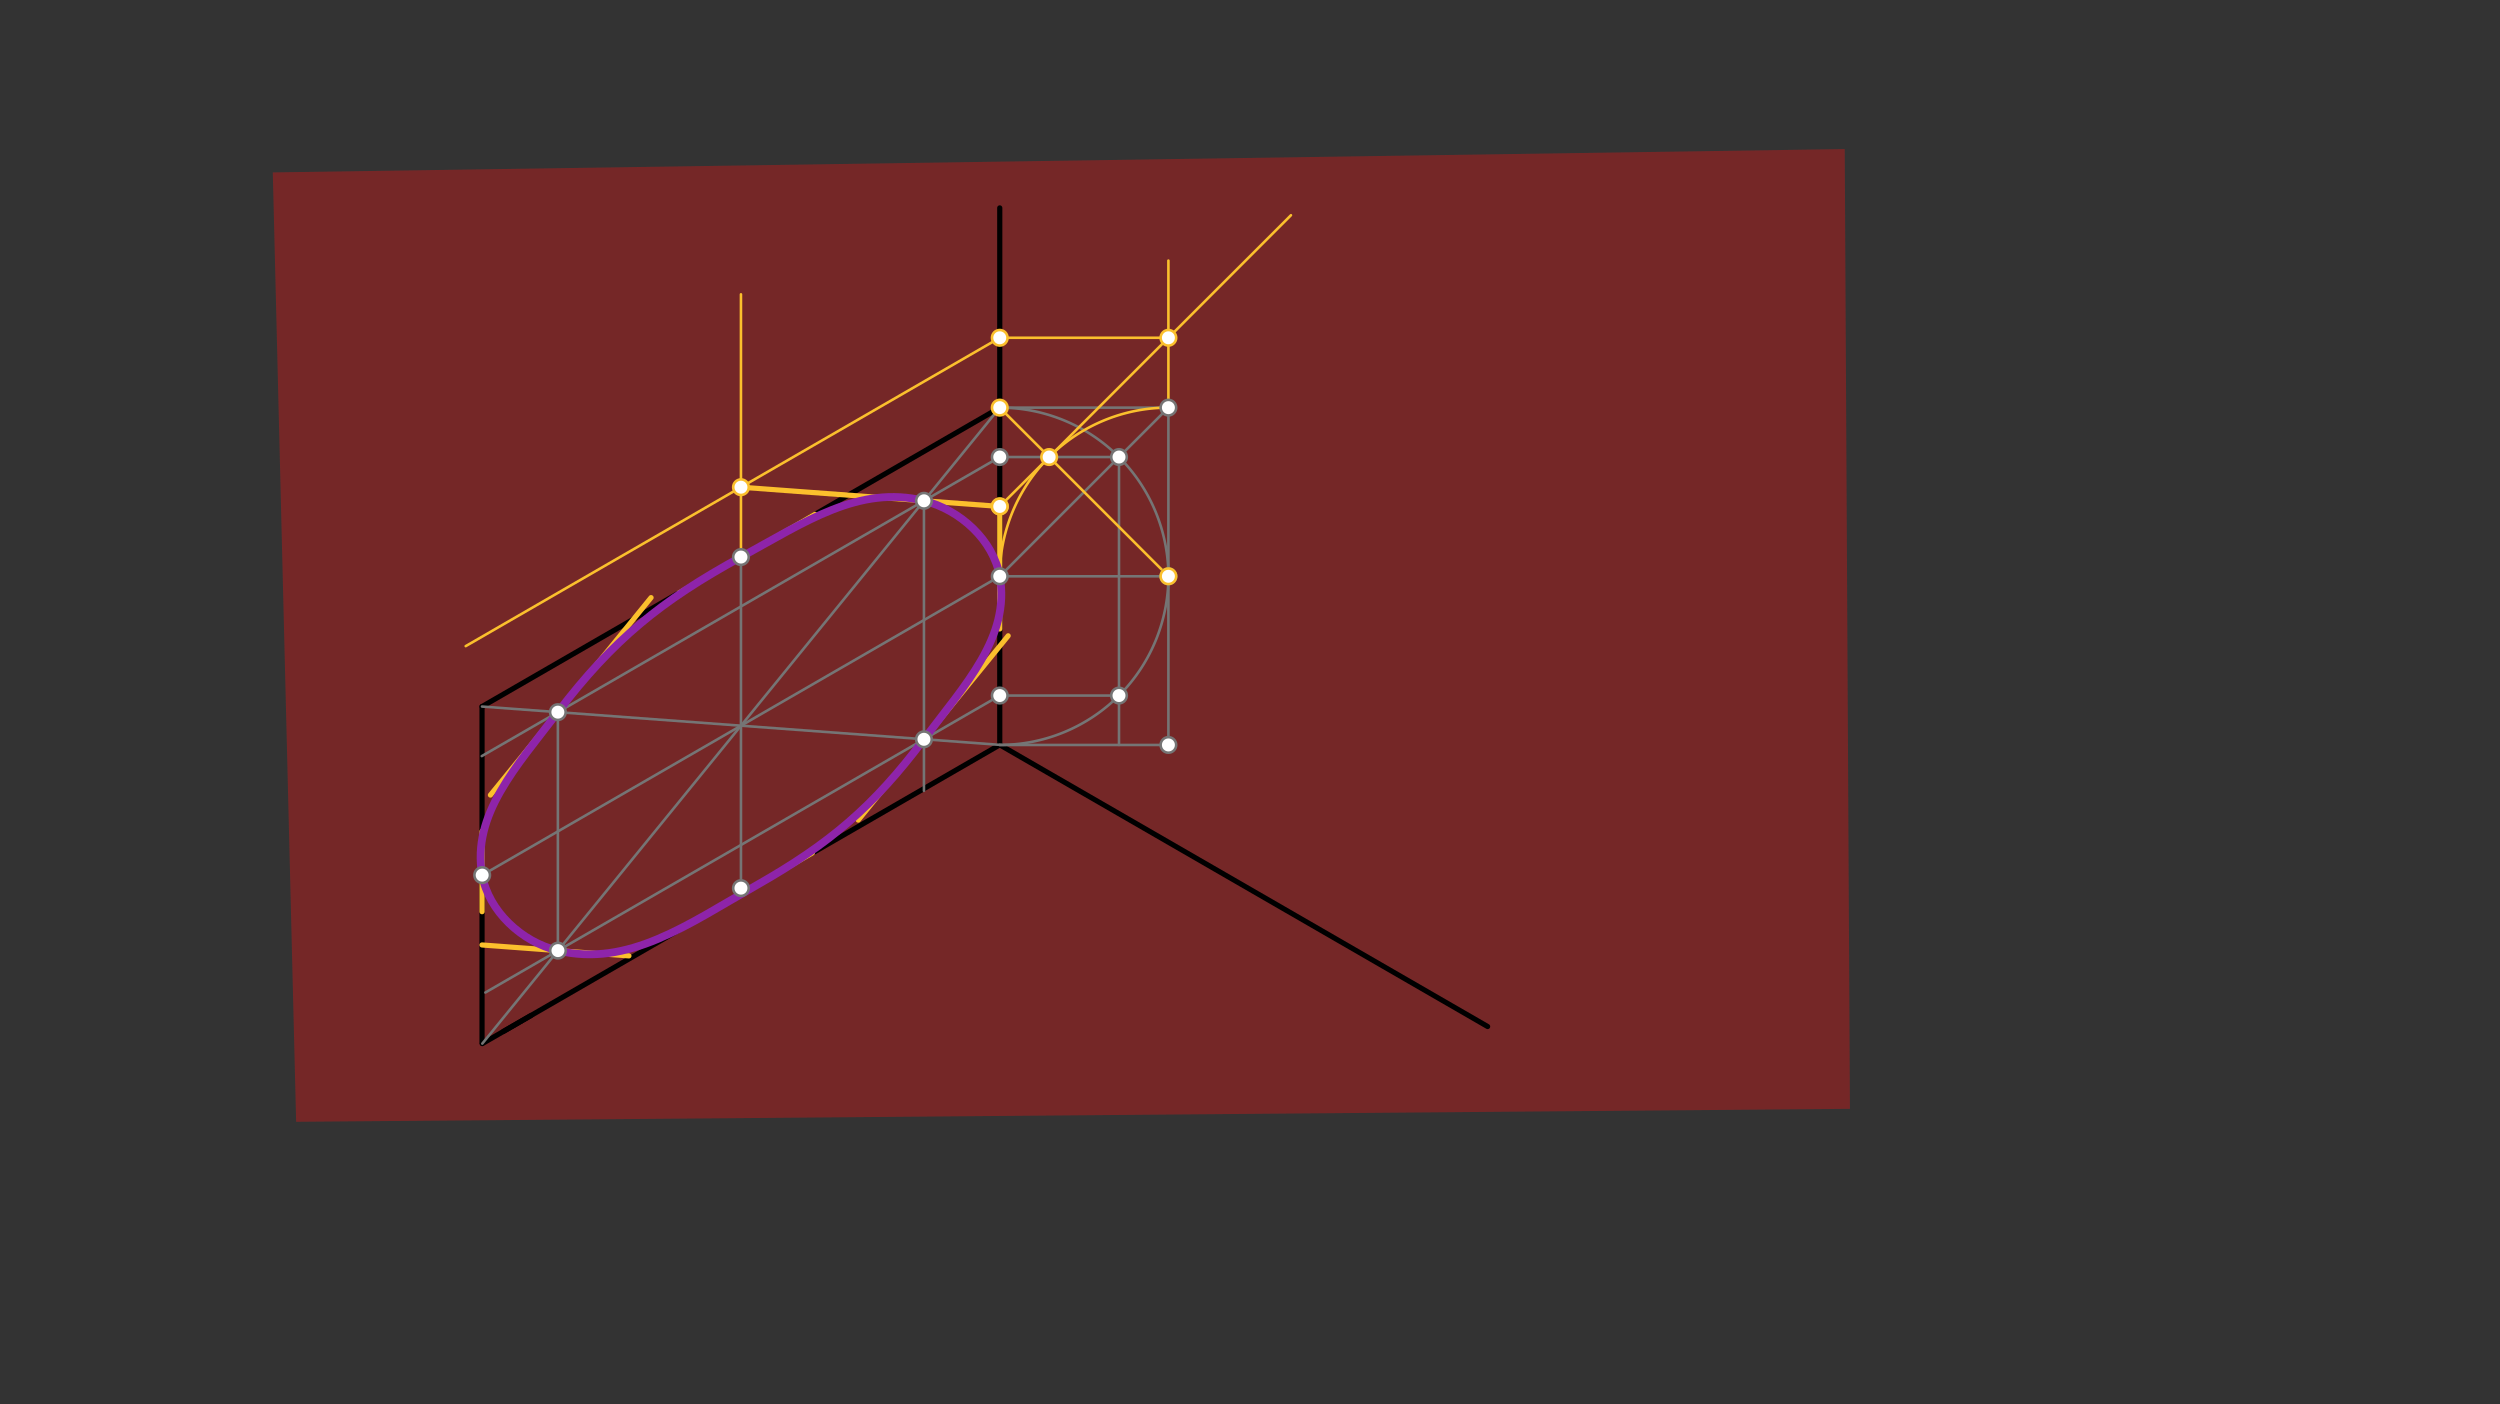 <svg xmlns="http://www.w3.org/2000/svg" class="svg--816" height="100%" preserveAspectRatio="xMidYMid meet" viewBox="0 0 963.78 541.417" width="100%"><rect x="0" y="0" width="963.78" height="541.417" fill="#333333" stroke="none"/><defs><marker id="marker-arrow" markerHeight="16" markerUnits="userSpaceOnUse" markerWidth="24" orient="auto-start-reverse" refX="24" refY="4" viewBox="0 0 24 8"><path d="M 0 0 L 24 4 L 0 8 z" stroke="inherit"></path></marker></defs><g class="aux-layer--949"></g><g class="main-layer--75a"><g class="element--733"><g fill="#B71C1C" opacity="0.5"><path d="M 114.167 432.467 L 105.167 66.467 L 711.167 57.467 L 713.167 427.467 L 114.167 432.467 Z" stroke="none"></path></g></g><g class="element--733"><line stroke="#000000" stroke-dasharray="none" stroke-linecap="round" stroke-width="2" x1="385.417" x2="385.417" y1="287.15" y2="80.15"></line></g><g class="element--733"><line stroke="#000000" stroke-dasharray="none" stroke-linecap="round" stroke-width="2" x1="385.417" x2="194.071" y1="287.15" y2="397.623"></line></g><g class="element--733"><line stroke="#000000" stroke-dasharray="none" stroke-linecap="round" stroke-width="2" x1="385.417" x2="573.499" y1="287.15" y2="395.739"></line></g><g class="element--733"><line stroke="#000000" stroke-dasharray="none" stroke-linecap="round" stroke-width="2" x1="385.604" x2="185.83" y1="157.042" y2="272.382"></line></g><g class="element--733"><line stroke="#000000" stroke-dasharray="none" stroke-linecap="round" stroke-width="2" x1="185.83" x2="185.83" y1="272.382" y2="402.15"></line></g><g class="element--733"><line stroke="#000000" stroke-dasharray="none" stroke-linecap="round" stroke-width="2" x1="204.749" x2="185.93" y1="391.458" y2="402.324"></line></g><g class="element--733"><line stroke="#757575" stroke-dasharray="none" stroke-linecap="round" stroke-width="1" x1="185.83" x2="385.417" y1="272.382" y2="287.15"></line></g><g class="element--733"><line stroke="#757575" stroke-dasharray="none" stroke-linecap="round" stroke-width="1" x1="385.417" x2="185.93" y1="157.15" y2="402.324"></line></g><g class="element--733"><line stroke="#757575" stroke-dasharray="none" stroke-linecap="round" stroke-width="1" x1="285.648" x2="385.563" y1="279.768" y2="222.082"></line></g><g class="element--733"><line stroke="#757575" stroke-dasharray="none" stroke-linecap="round" stroke-width="1" x1="285.648" x2="185.887" y1="279.768" y2="337.365"></line></g><g class="element--733"><line stroke="#757575" stroke-dasharray="none" stroke-linecap="round" stroke-width="1" x1="285.648" x2="285.648" y1="279.768" y2="214.712"></line></g><g class="element--733"><line stroke="#757575" stroke-dasharray="none" stroke-linecap="round" stroke-width="1" x1="285.648" x2="285.648" y1="279.768" y2="342.387"></line></g><g class="element--733"><path d="M 385.417 157.15 A 65.016 65.016 0 1 1 385.417 287.183" fill="none" stroke="#757575" stroke-dasharray="none" stroke-linecap="round" stroke-width="1"></path></g><g class="element--733"><line stroke="#757575" stroke-dasharray="none" stroke-linecap="round" stroke-width="1" x1="385.417" x2="450.433" y1="222.166" y2="222.166"></line></g><g class="element--733"><line stroke="#757575" stroke-dasharray="none" stroke-linecap="round" stroke-width="1" x1="385.473" x2="448.417" y1="287.183" y2="287.183"></line></g><g class="element--733"><line stroke="#757575" stroke-dasharray="none" stroke-linecap="round" stroke-width="1" x1="450.433" x2="450.433" y1="222.166" y2="287.183"></line></g><g class="element--733"><line stroke="#757575" stroke-dasharray="none" stroke-linecap="round" stroke-width="1" x1="450.433" x2="450.433" y1="222.166" y2="154.15"></line></g><g class="element--733"><line stroke="#757575" stroke-dasharray="none" stroke-linecap="round" stroke-width="1" x1="385.417" x2="450.433" y1="157.15" y2="157.15"></line></g><g class="element--733"><line stroke="#757575" stroke-dasharray="none" stroke-linecap="round" stroke-width="1" x1="385.417" x2="450.433" y1="222.166" y2="157.15"></line></g><g class="element--733"><line stroke="#757575" stroke-dasharray="none" stroke-linecap="round" stroke-width="1" x1="431.39" x2="385.417" y1="176.193" y2="176.193"></line></g><g class="element--733"><line stroke="#757575" stroke-dasharray="none" stroke-linecap="round" stroke-width="1" x1="385.417" x2="185.73" y1="176.193" y2="291.482"></line></g><g class="element--733"><line stroke="#757575" stroke-dasharray="none" stroke-linecap="round" stroke-width="1" x1="356.195" x2="356.195" y1="193.064" y2="304.882"></line></g><g class="element--733"><line stroke="#757575" stroke-dasharray="none" stroke-linecap="round" stroke-width="1" x1="431.39" x2="431.39" y1="176.193" y2="287.183"></line></g><g class="element--733"><line stroke="#757575" stroke-dasharray="none" stroke-linecap="round" stroke-width="1" x1="431.39" x2="385.417" y1="268.14" y2="268.14"></line></g><g class="element--733"><line stroke="#757575" stroke-dasharray="none" stroke-linecap="round" stroke-width="1" x1="385.417" x2="187.117" y1="268.14" y2="382.628"></line></g><g class="element--733"><line stroke="#757575" stroke-dasharray="none" stroke-linecap="round" stroke-width="1" x1="215.066" x2="215.066" y1="274.545" y2="366.472"></line></g><g class="element--733"><line stroke="#FBC02D" stroke-dasharray="none" stroke-linecap="round" stroke-width="1" x1="450.433" x2="385.417" y1="222.166" y2="157.15"></line></g><g class="element--733"><path d="M 385.417 222.166 A 65.016 65.016 0 0 1 450.433 157.15" fill="none" stroke="#FBC02D" stroke-dasharray="none" stroke-linecap="round" stroke-width="1"></path></g><g class="element--733"><line stroke="#FBC02D" stroke-dasharray="none" stroke-linecap="round" stroke-width="1" x1="404.46" x2="497.676" y1="176.193" y2="82.976"></line></g><g class="element--733"><line stroke="#FBC02D" stroke-dasharray="none" stroke-linecap="round" stroke-width="1" x1="404.46" x2="384.296" y1="176.193" y2="196.356"></line></g><g class="element--733"><line stroke="#FBC02D" stroke-dasharray="none" stroke-linecap="round" stroke-width="1" x1="285.648" x2="285.648" y1="214.751" y2="113.467"></line></g><g class="element--733"><line stroke="#FBC02D" stroke-dasharray="none" stroke-linecap="round" stroke-width="1" x1="450.433" x2="450.433" y1="157.15" y2="100.467"></line></g><g class="element--733"><line stroke="#FBC02D" stroke-dasharray="none" stroke-linecap="round" stroke-width="1" x1="450.433" x2="385.417" y1="130.219" y2="130.219"></line></g><g class="element--733"><line stroke="#FBC02D" stroke-dasharray="none" stroke-linecap="round" stroke-width="1" x1="385.417" x2="179.535" y1="130.219" y2="249.085"></line></g><g class="element--733"><line stroke="#FBC02D" stroke-dasharray="none" stroke-linecap="round" stroke-width="2" x1="385.417" x2="285.648" y1="195.236" y2="187.821"></line></g><g class="element--733"><line stroke="#FBC02D" stroke-dasharray="none" stroke-linecap="round" stroke-width="2" x1="215.101" x2="185.828" y1="366.472" y2="364.296"></line></g><g class="element--733"><line stroke="#FBC02D" stroke-dasharray="none" stroke-linecap="round" stroke-width="2" x1="215.066" x2="242.461" y1="366.469" y2="368.505"></line></g><g class="element--733"><line stroke="#FBC02D" stroke-dasharray="none" stroke-linecap="round" stroke-width="2" x1="185.83" x2="185.83" y1="351.467" y2="320.519"></line></g><g class="element--733"><line stroke="#FBC02D" stroke-dasharray="none" stroke-linecap="round" stroke-width="2" x1="265.33" x2="313.191" y1="356.482" y2="328.849"></line></g><g class="element--733"><line stroke="#FBC02D" stroke-dasharray="none" stroke-linecap="round" stroke-width="2" x1="385.417" x2="385.417" y1="242.467" y2="195.236"></line></g><g class="element--733"><line stroke="#FBC02D" stroke-dasharray="none" stroke-linecap="round" stroke-width="2" x1="215.066" x2="250.991" y1="274.545" y2="230.392"></line></g><g class="element--733"><line stroke="#FBC02D" stroke-dasharray="none" stroke-linecap="round" stroke-width="2" x1="215.066" x2="189.064" y1="274.545" y2="306.501"></line></g><g class="element--733"><line stroke="#FBC02D" stroke-dasharray="none" stroke-linecap="round" stroke-width="2" x1="356.195" x2="330.86" y1="285.011" y2="316.149"></line></g><g class="element--733"><line stroke="#FBC02D" stroke-dasharray="none" stroke-linecap="round" stroke-width="2" x1="356.195" x2="388.663" y1="285.011" y2="245.108"></line></g><g class="element--733"><line stroke="#FBC02D" stroke-dasharray="none" stroke-linecap="round" stroke-width="2" x1="261.781" x2="314.173" y1="228.531" y2="198.282"></line></g><g class="element--733"><path d="M 291.568 341.333 C 264.905 356.499, 242.283 372.937, 215.066 366.469 C 201.136 363.158, 188.351 351.229, 185.887 337.365 C 181.745 314.064, 199.136 295.439, 215.066 274.545 C 236.34 246.641, 254.753 231.651, 285.648 214.751 C 310.298 201.268, 331.237 186.889, 356.195 193.064 C 370.141 196.515, 382.948 208.295, 385.417 222.166 C 389.565 245.477, 372.02 263.959, 356.195 285.011 C 336.621 311.051, 319.954 325.188, 291.568 341.333" fill="none" stroke="#8E24AA" stroke-linecap="round" stroke-width="3"></path></g><g class="element--733"><circle cx="450.433" cy="157.15" r="3" stroke="#757575" stroke-width="1" fill="#ffffff"></circle>}</g><g class="element--733"><circle cx="450.433" cy="222.166" r="3" stroke="#757575" stroke-width="1" fill="#ffffff"></circle>}</g><g class="element--733"><circle cx="450.433" cy="287.183" r="3" stroke="#757575" stroke-width="1" fill="#ffffff"></circle>}</g><g class="element--733"><circle cx="385.417" cy="222.166" r="3" stroke="#757575" stroke-width="1" fill="#ffffff"></circle>}</g><g class="element--733"><circle cx="431.39" cy="176.193" r="3" stroke="#757575" stroke-width="1" fill="#ffffff"></circle>}</g><g class="element--733"><circle cx="385.417" cy="176.193" r="3" stroke="#757575" stroke-width="1" fill="#ffffff"></circle>}</g><g class="element--733"><circle cx="356.195" cy="193.064" r="3" stroke="#757575" stroke-width="1" fill="#ffffff"></circle>}</g><g class="element--733"><circle cx="285.648" cy="214.751" r="3" stroke="#757575" stroke-width="1" fill="#ffffff"></circle>}</g><g class="element--733"><circle cx="215.066" cy="274.545" r="3" stroke="#757575" stroke-width="1" fill="#ffffff"></circle>}</g><g class="element--733"><circle cx="285.648" cy="342.387" r="3" stroke="#757575" stroke-width="1" fill="#ffffff"></circle>}</g><g class="element--733"><circle cx="431.39" cy="268.14" r="3" stroke="#757575" stroke-width="1" fill="#ffffff"></circle>}</g><g class="element--733"><circle cx="385.417" cy="268.14" r="3" stroke="#757575" stroke-width="1" fill="#ffffff"></circle>}</g><g class="element--733"><circle cx="215.101" cy="366.472" r="3" stroke="#757575" stroke-width="1" fill="#ffffff"></circle>}</g><g class="element--733"><circle cx="356.195" cy="285.011" r="3" stroke="#757575" stroke-width="1" fill="#ffffff"></circle>}</g><g class="element--733"><circle cx="185.887" cy="337.365" r="3" stroke="#757575" stroke-width="1" fill="#ffffff"></circle>}</g><g class="element--733"><circle cx="385.417" cy="157.15" r="3" stroke="#FBC02D" stroke-width="1" fill="#ffffff"></circle>}</g><g class="element--733"><circle cx="450.433" cy="222.166" r="3" stroke="#FBC02D" stroke-width="1" fill="#ffffff"></circle>}</g><g class="element--733"><circle cx="404.46" cy="176.193" r="3" stroke="#FBC02D" stroke-width="1" fill="#ffffff"></circle>}</g><g class="element--733"><circle cx="385.417" cy="195.236" r="3" stroke="#FBC02D" stroke-width="1" fill="#ffffff"></circle>}</g><g class="element--733"><circle cx="450.433" cy="130.219" r="3" stroke="#FBC02D" stroke-width="1" fill="#ffffff"></circle>}</g><g class="element--733"><circle cx="385.417" cy="130.219" r="3" stroke="#FBC02D" stroke-width="1" fill="#ffffff"></circle>}</g><g class="element--733"><circle cx="285.648" cy="187.821" r="3" stroke="#FBC02D" stroke-width="1" fill="#ffffff"></circle>}</g><g class="element--733"><circle cx="385.417" cy="195.236" r="3" stroke="#FBC02D" stroke-width="1" fill="#ffffff"></circle>}</g></g><g class="snaps-layer--ac6"></g><g class="temp-layer--52d"></g></svg>